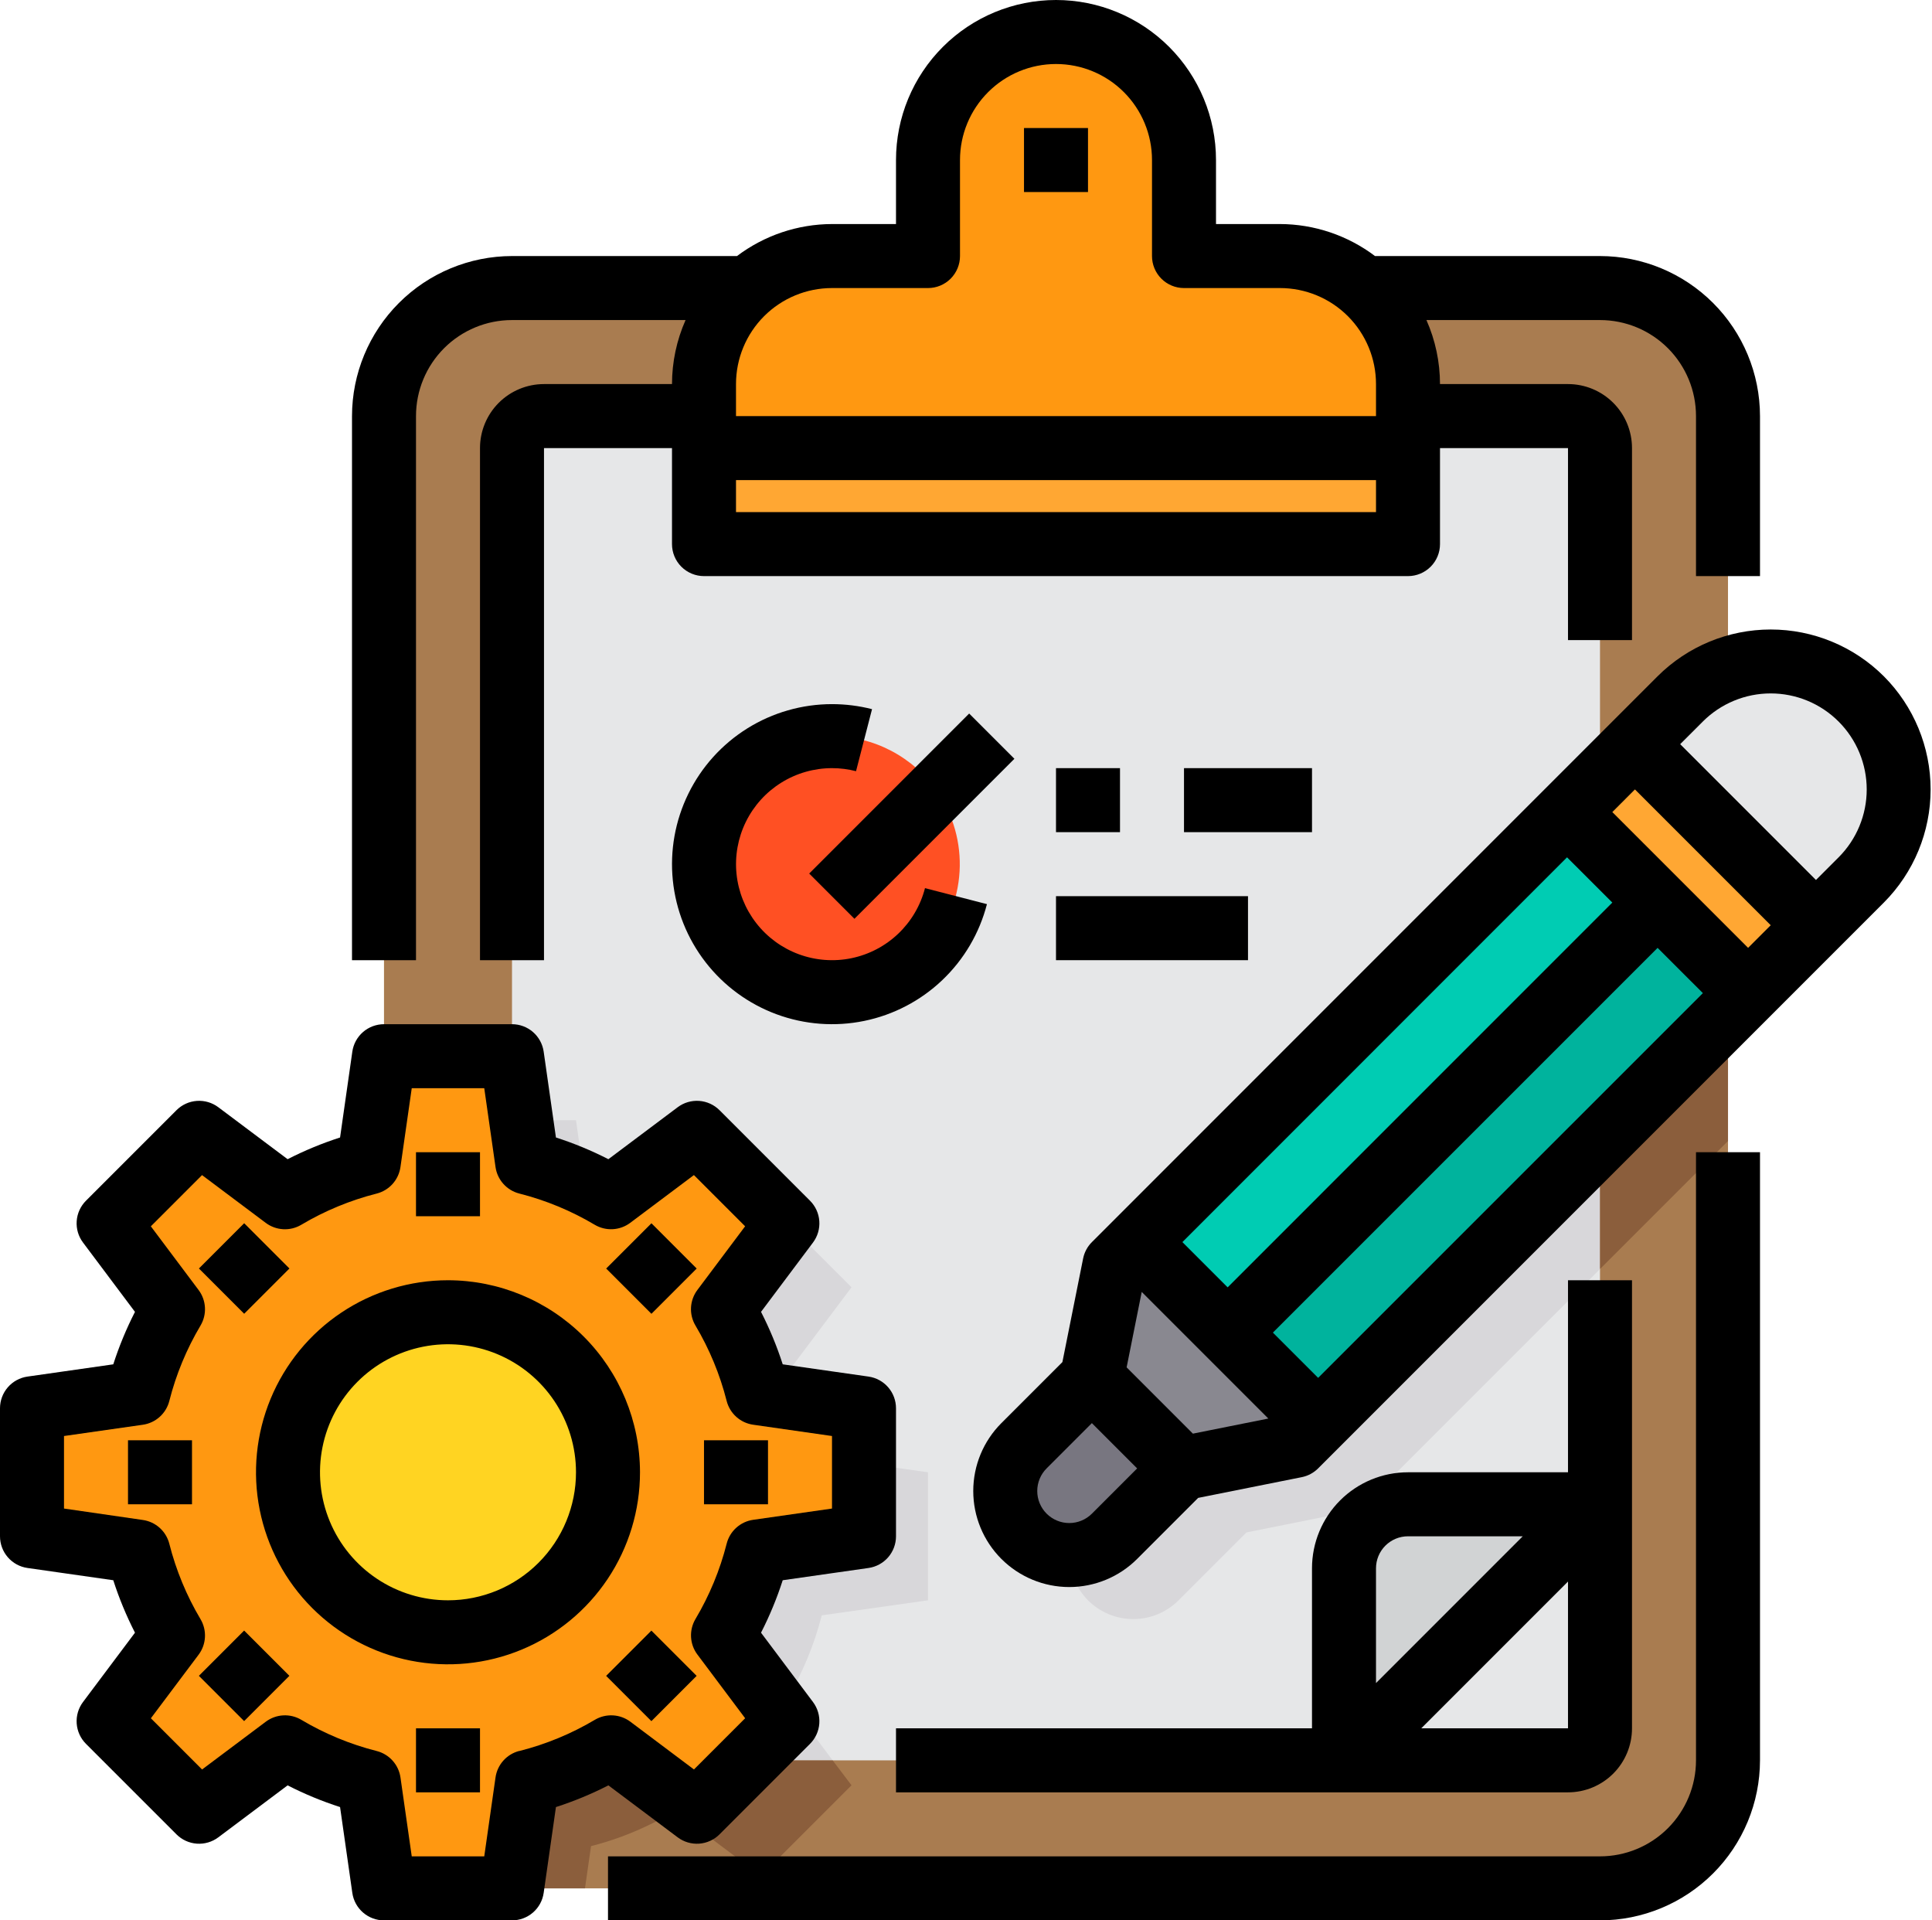 <svg width="483" height="480" viewBox="0 0 483 480" fill="none" xmlns="http://www.w3.org/2000/svg">
<path d="M432 104V440C432 448.487 428.629 456.626 422.627 462.627C416.626 468.629 408.487 472 400 472H128C121.076 472 114.339 469.754 108.8 465.6C106.606 463.979 104.641 462.068 102.96 459.92C98.469 454.25 96.017 447.233 96 440V104C96 95.513 99.371 87.374 105.373 81.373C111.374 75.371 119.513 72 128 72H400C408.487 72 416.626 75.371 422.627 81.373C428.629 87.374 432 95.513 432 104Z" fill="#A97C50"/>
<path d="M400 112V376H352C347.76 376.013 343.698 377.702 340.7 380.7C337.702 383.698 336.013 387.76 336 392V440H136C133.878 440 131.843 439.157 130.343 437.657C128.843 436.157 128 434.122 128 432V112C128 109.878 128.843 107.843 130.343 106.343C131.843 104.843 133.878 104 136 104H392C394.122 104 396.157 104.843 397.657 106.343C399.157 107.843 400 109.878 400 112Z" fill="#E6E7E8"/>
<path d="M294.64 332.08L288.96 360.4L272 377.36C269.026 380.378 267.359 384.444 267.359 388.68C267.359 392.916 269.026 396.983 272 400C273.486 401.488 275.25 402.668 277.193 403.473C279.135 404.278 281.217 404.693 283.32 404.693C285.422 404.693 287.504 404.278 289.447 403.473C291.389 402.668 293.154 401.488 294.64 400L311.6 383.04L339.92 377.36L345.52 371.68L400 317.2V226.8L294.64 332.08Z" fill="#D8D7DA"/>
<path d="M432 194.8L400 226.784V317.2L432 285.2V194.8Z" fill="#8B5E3C"/>
<path d="M205.44 403.76C203.566 411.133 200.628 418.193 196.72 424.72L208.16 440H136C133.878 440 131.843 439.157 130.343 437.657C128.843 436.157 128 434.122 128 432V280H144L147.76 306.56C155.133 308.434 162.193 311.372 168.72 315.28L190.24 299.12L212.88 321.76L196.72 343.28C200.628 349.807 203.566 356.867 205.44 364.24L232 368V400L205.44 403.76Z" fill="#D8D7DA"/>
<path d="M465.28 174.72C462.325 171.739 458.812 169.371 454.941 167.751C451.069 166.132 446.916 165.292 442.72 165.28C439.06 165.274 435.43 165.924 432 167.2C427.508 168.771 423.432 171.342 420.08 174.72L408.72 186L432 209.28L454 231.28L465.28 219.92C468.264 216.961 470.633 213.441 472.249 209.562C473.866 205.683 474.698 201.522 474.698 197.32C474.698 193.118 473.866 188.957 472.249 185.078C470.633 181.199 468.264 177.679 465.28 174.72V174.72Z" fill="#E6E7E8"/>
<path d="M432 209.28L408.72 186L400 194.72V194.8L391.76 202.96L400 211.2L414.4 225.6L432 243.2L437.04 248.24L454 231.28L432 209.28Z" fill="#FFA733"/>
<path d="M400 376L336 440V392C336.013 387.76 337.702 383.698 340.7 380.7C343.698 377.702 347.76 376.013 352 376H400Z" fill="#D1D3D4"/>
<path d="M400 376V432C400 434.122 399.157 436.157 397.657 437.657C396.157 439.157 394.122 440 392 440H336L400 376Z" fill="#E6E7E8"/>
<path d="M295.6 367.04L278.64 384C276.397 386.229 273.545 387.743 270.443 388.353C267.341 388.962 264.127 388.638 261.209 387.423C258.29 386.208 255.797 384.155 254.044 381.524C252.291 378.893 251.357 375.801 251.36 372.64C251.35 370.547 251.756 368.472 252.552 366.536C253.349 364.6 254.52 362.841 256 361.36L272.96 344.4L295.6 367.04Z" fill="#787680"/>
<path d="M329.52 355.68L323.92 361.36L295.6 367.04L272.96 344.4L278.64 316.08L284.32 310.48L306.88 333.12H306.96L329.52 355.68Z" fill="#898890"/>
<path d="M400 211.2L391.76 202.96L284.32 310.48L306.88 333.12H306.96L400 240L414.4 225.6L400 211.2Z" fill="#00CCB3"/>
<path d="M432 243.2L414.4 225.6L400 240L306.96 333.12L329.52 355.68L400 285.2L432 253.2L437.04 248.24L432 243.2Z" fill="#00B39D"/>
<path d="M234.24 197.76C238.321 203.643 240.312 210.725 239.892 217.873C239.473 225.021 236.669 231.822 231.928 237.188C227.188 242.553 220.784 246.174 213.742 247.471C206.701 248.768 199.427 247.665 193.086 244.34C186.745 241.015 181.702 235.659 178.765 229.129C175.827 222.599 175.164 215.273 176.882 208.322C178.6 201.371 182.6 195.197 188.241 190.788C193.883 186.378 200.84 183.988 208 184C213.158 184.015 218.236 185.273 222.804 187.668C227.372 190.064 231.295 193.525 234.24 197.76V197.76Z" fill="#FF5023"/>
<path d="M176 112H352V136H176V112Z" fill="#FFA733"/>
<path d="M341.12 72C335.286 66.855 327.778 64.011 320 64H296V40C296 31.513 292.629 23.374 286.627 17.373C280.626 11.371 272.487 8 264 8C255.513 8 247.374 11.371 241.373 17.373C235.371 23.374 232 31.513 232 40V64H208C199.519 64.019 191.391 67.397 185.394 73.394C179.397 79.391 176.019 87.519 176 96V112H352V96C352.002 91.455 351.033 86.962 349.156 82.823C347.28 78.684 344.54 74.993 341.12 72V72Z" fill="#FF9811"/>
<path d="M212.88 446.24L203.12 456L190.24 468.88L173.12 456L168.72 452.72C166.727 453.923 164.67 455.018 162.56 456C157.829 458.322 152.869 460.145 147.76 461.44L146.24 472H128C121.076 472 114.339 469.754 108.8 465.6L108.24 461.44C106.48 460.96 104.64 460.48 102.96 459.92C98.469 454.25 96.017 447.233 96 440V310.88C99.941 309.073 104.038 307.627 108.24 306.56L112 280H128V432C128 434.122 128.843 436.157 130.343 437.657C131.843 439.157 133.878 440 136 440H208.16L212.88 446.24Z" fill="#8B5E3C"/>
<path d="M189.44 387.76C187.566 395.133 184.628 402.193 180.72 408.72L196.88 430.24L187.12 440L174.24 452.88L157.12 440L152.72 436.72C150.727 437.923 148.67 439.018 146.56 440C141.829 442.322 136.869 444.145 131.76 445.44L128 472H96L92.24 445.44C84.867 443.566 77.807 440.628 71.28 436.72L49.76 452.88L27.12 430.24L43.28 408.72C39.372 402.193 36.434 395.133 34.56 387.76L8 384V352L34.56 348.24C36.434 340.867 39.372 333.807 43.28 327.28L27.12 305.76L49.76 283.12L71.28 299.28C77.807 295.372 84.867 292.434 92.24 290.56L96 264H128L131.76 290.56C139.133 292.434 146.193 295.372 152.72 299.28L174.24 283.12L196.88 305.76L180.72 327.28C184.628 333.807 187.566 340.867 189.44 348.24L216 352V384L189.44 387.76Z" fill="#FF9811"/>
<path d="M128 331.28C122.944 329.116 117.501 328 112 328C106.5 328 101.057 329.116 96 331.28C88.864 334.406 82.793 339.544 78.529 346.065C74.266 352.587 71.996 360.209 71.996 368C71.996 375.791 74.266 383.414 78.529 389.935C82.793 396.456 88.864 401.594 96 404.72C101.057 406.884 106.5 408 112 408C117.501 408 122.944 406.884 128 404.72C135.137 401.594 141.208 396.456 145.471 389.935C149.734 383.414 152.004 375.791 152.004 368C152.004 360.209 149.734 352.587 145.471 346.065C141.208 339.544 135.137 334.406 128 331.28Z" fill="#FFD422"/>
<path d="M424 440C424 446.365 421.471 452.47 416.971 456.971C412.47 461.471 406.365 464 400 464H152V480H400C410.605 479.987 420.772 475.769 428.27 468.27C435.769 460.772 439.987 450.605 440 440V288H424V440Z" fill="black"/>
<path d="M104 104C104 97.635 106.529 91.53 111.029 87.029C115.53 82.529 121.635 80 128 80H171.392C169.16 85.039 168.005 90.489 168 96H136C131.757 96 127.687 97.686 124.686 100.686C121.686 103.687 120 107.757 120 112V240H136V112H168V136C168 138.122 168.843 140.157 170.343 141.657C171.843 143.157 173.878 144 176 144H352C354.122 144 356.157 143.157 357.657 141.657C359.157 140.157 360 138.122 360 136V112H392V160H408V112C408 107.757 406.314 103.687 403.314 100.686C400.313 97.686 396.243 96 392 96H360C359.995 90.489 358.84 85.039 356.608 80H400C406.365 80 412.47 82.529 416.971 87.029C421.471 91.53 424 97.635 424 104V144H440V104C439.987 93.395 435.769 83.228 428.27 75.73C420.772 68.231 410.605 64.013 400 64H343.752C336.909 58.833 328.574 56.026 320 56H304V40C304 29.391 299.786 19.217 292.284 11.716C284.783 4.214 274.609 0 264 0C253.391 0 243.217 4.214 235.716 11.716C228.214 19.217 224 29.391 224 40V56H208C199.426 56.026 191.091 58.833 184.248 64H128C117.395 64.013 107.228 68.231 99.73 75.73C92.231 83.228 88.013 93.395 88 104V240H104V104ZM184 96C184 89.635 186.529 83.53 191.029 79.029C195.53 74.529 201.635 72 208 72H232C234.122 72 236.157 71.157 237.657 69.657C239.157 68.157 240 66.122 240 64V40C240 33.635 242.529 27.53 247.029 23.029C251.53 18.529 257.635 16 264 16C270.365 16 276.47 18.529 280.971 23.029C285.471 27.53 288 33.635 288 40V64C288 66.122 288.843 68.157 290.343 69.657C291.843 71.157 293.878 72 296 72H320C326.365 72 332.47 74.529 336.971 79.029C341.471 83.53 344 89.635 344 96V104H184V96ZM184 120H344V128H184V120Z" fill="black"/>
<path d="M224 448H392C396.243 448 400.313 446.314 403.314 443.314C406.314 440.313 408 436.243 408 432V320H392V368H352C345.635 368 339.53 370.529 335.029 375.029C330.529 379.53 328 385.635 328 392V432H224V448ZM392 432H355.312L392 395.312V432ZM344 392C344 389.878 344.843 387.843 346.343 386.343C347.843 384.843 349.878 384 352 384H380.688L344 420.688V392Z" fill="black"/>
<path d="M256 32H272V48H256V32Z" fill="black"/>
<path d="M470.96 169.04C463.453 161.551 453.281 157.344 442.676 157.344C432.072 157.344 421.9 161.551 414.392 169.04L272.977 310.464C271.86 311.578 271.097 312.998 270.784 314.544L265.6 340.456L250.344 355.712C245.843 360.213 243.314 366.318 243.314 372.684C243.314 379.05 245.843 385.155 250.344 389.656C254.846 394.157 260.951 396.686 267.316 396.686C273.682 396.686 279.787 394.157 284.288 389.656L299.544 374.4L325.456 369.216C327.003 368.904 328.422 368.141 329.536 367.024L470.96 225.6C478.448 218.093 482.652 207.923 482.652 197.32C482.652 186.717 478.448 176.547 470.96 169.04V169.04ZM391.76 214.288L403.08 225.6L306.912 321.776L295.6 310.464L391.76 214.288ZM272.977 378.344C271.475 379.845 269.439 380.689 267.316 380.689C265.194 380.689 263.158 379.845 261.656 378.344C260.155 376.843 259.312 374.807 259.312 372.684C259.312 370.561 260.155 368.525 261.656 367.024L272.968 355.712L284.288 367.032L272.977 378.344ZM298.224 358.344L281.656 341.776L285.432 322.92L317.08 354.568L298.224 358.344ZM329.536 344.4L318.224 333.088L414.4 236.92L425.72 248.232L329.536 344.4ZM437.024 236.92L403.08 202.976L408.736 197.32L442.68 231.264L437.024 236.92ZM459.648 214.296L453.992 219.952L420.048 186.008L425.704 180.352C427.933 178.123 430.579 176.355 433.491 175.149C436.403 173.943 439.524 173.322 442.676 173.322C445.828 173.322 448.95 173.943 451.862 175.149C454.774 176.355 457.42 178.123 459.648 180.352C461.877 182.581 463.645 185.227 464.851 188.139C466.058 191.051 466.679 194.172 466.679 197.324C466.679 200.476 466.058 203.597 464.851 206.509C463.645 209.421 461.877 212.067 459.648 214.296V214.296Z" fill="black"/>
<path d="M169.424 459.248C170.965 460.403 172.87 460.964 174.791 460.827C176.712 460.69 178.518 459.866 179.88 458.504L202.504 435.88C203.866 434.518 204.69 432.712 204.827 430.791C204.964 428.87 204.403 426.965 203.248 425.424L190.256 408.096C192.415 403.879 194.229 399.494 195.68 394.984L217.136 391.92C219.042 391.647 220.785 390.695 222.046 389.241C223.306 387.786 224 385.925 224 384V352C224 350.075 223.306 348.214 222.046 346.759C220.785 345.305 219.042 344.353 217.136 344.08L195.68 341.016C194.229 336.506 192.415 332.121 190.256 327.904L203.248 310.576C204.403 309.035 204.964 307.13 204.827 305.209C204.69 303.288 203.866 301.482 202.504 300.12L179.88 277.496C178.518 276.134 176.712 275.31 174.791 275.173C172.87 275.036 170.965 275.597 169.424 276.752L152.096 289.744C147.879 287.585 143.494 285.771 138.984 284.32L135.92 262.864C135.647 260.958 134.695 259.215 133.241 257.954C131.786 256.694 129.925 256 128 256H96C94.075 256 92.214 256.694 90.76 257.954C89.305 259.215 88.353 260.958 88.08 262.864L85.016 284.32C80.506 285.771 76.121 287.585 71.904 289.744L54.576 276.752C53.035 275.597 51.13 275.036 49.209 275.173C47.288 275.31 45.481 276.134 44.12 277.496L21.496 300.12C20.134 301.482 19.31 303.288 19.173 305.209C19.036 307.13 19.597 309.035 20.752 310.576L33.744 327.904C31.585 332.121 29.771 336.506 28.32 341.016L6.864 344.08C4.958 344.353 3.215 345.305 1.954 346.759C0.694 348.214 -0 350.075 7.11901e-08 352V384C-0 385.925 0.694 387.786 1.954 389.241C3.215 390.695 4.958 391.647 6.864 391.92L28.32 394.984C29.771 399.494 31.585 403.879 33.744 408.096L20.752 425.424C19.597 426.965 19.036 428.87 19.173 430.791C19.31 432.712 20.134 434.518 21.496 435.88L44.12 458.504C45.481 459.866 47.288 460.69 49.209 460.827C51.13 460.964 53.035 460.403 54.576 459.248L71.904 446.256C76.121 448.415 80.506 450.229 85.016 451.68L88.08 473.136C88.353 475.042 89.305 476.785 90.76 478.046C92.214 479.306 94.075 480 96 480H128C129.925 480 131.786 479.306 133.241 478.046C134.695 476.785 135.647 475.042 135.92 473.136L138.984 451.68C143.494 450.229 147.879 448.415 152.096 446.256L169.424 459.248ZM129.824 437.648C128.289 438.039 126.904 438.878 125.846 440.057C124.788 441.236 124.103 442.703 123.88 444.272L121.064 464H102.936L100.12 444.296C99.897 442.727 99.212 441.26 98.154 440.081C97.096 438.902 95.711 438.063 94.176 437.672C87.551 435.991 81.203 433.364 75.328 429.872C73.966 429.063 72.393 428.676 70.811 428.762C69.229 428.847 67.707 429.401 66.44 430.352L50.52 442.288L37.72 429.488L49.648 413.6C50.599 412.333 51.153 410.811 51.238 409.229C51.324 407.647 50.937 406.074 50.128 404.712C46.636 398.837 44.009 392.489 42.328 385.864C41.937 384.329 41.098 382.944 39.919 381.886C38.74 380.828 37.273 380.143 35.704 379.92L16 377.064V358.936L35.704 356.12C37.273 355.897 38.74 355.212 39.919 354.154C41.098 353.096 41.937 351.711 42.328 350.176C44.009 343.551 46.636 337.203 50.128 331.328C50.937 329.966 51.324 328.393 51.238 326.811C51.153 325.229 50.599 323.707 49.648 322.44L37.712 306.52L50.512 293.72L66.432 305.656C67.699 306.607 69.221 307.161 70.803 307.246C72.385 307.332 73.958 306.945 75.32 306.136C81.195 302.644 87.543 300.017 94.168 298.336C95.703 297.945 97.088 297.106 98.146 295.927C99.204 294.748 99.889 293.281 100.112 291.712L102.936 272H121.064L123.88 291.704C124.103 293.273 124.788 294.74 125.846 295.919C126.904 297.098 128.289 297.937 129.824 298.328C136.449 300.009 142.797 302.636 148.672 306.128C150.034 306.937 151.607 307.324 153.189 307.238C154.771 307.153 156.293 306.599 157.56 305.648L173.48 293.712L186.28 306.512L174.344 322.432C173.393 323.699 172.839 325.221 172.754 326.803C172.668 328.385 173.055 329.958 173.864 331.32C177.356 337.195 179.983 343.543 181.664 350.168C182.055 351.703 182.894 353.088 184.073 354.146C185.252 355.204 186.719 355.889 188.288 356.112L208 358.936V377.064L188.296 379.88C186.727 380.103 185.26 380.788 184.081 381.846C182.902 382.904 182.063 384.289 181.672 385.824C179.991 392.449 177.364 398.797 173.872 404.672C173.063 406.034 172.676 407.607 172.762 409.189C172.847 410.771 173.401 412.293 174.352 413.56L186.288 429.48L173.488 442.28L157.6 430.352C156.333 429.401 154.811 428.847 153.229 428.762C151.647 428.676 150.074 429.063 148.712 429.872C142.824 433.367 136.463 435.995 129.824 437.672V437.648Z" fill="black"/>
<path d="M112 320C102.507 320 93.226 322.815 85.333 328.089C77.439 333.364 71.287 340.86 67.654 349.631C64.021 358.402 63.07 368.053 64.922 377.364C66.774 386.675 71.346 395.228 78.059 401.941C84.772 408.654 93.325 413.226 102.636 415.078C111.947 416.93 121.598 415.979 130.369 412.346C139.14 408.713 146.636 402.561 151.911 394.667C157.185 386.774 160 377.494 160 368C159.987 355.274 154.926 343.072 145.927 334.073C136.928 325.074 124.727 320.013 112 320ZM112 400C105.671 400 99.484 398.123 94.222 394.607C88.959 391.091 84.858 386.093 82.436 380.246C80.014 374.399 79.38 367.965 80.615 361.757C81.85 355.55 84.897 349.848 89.373 345.373C93.848 340.897 99.55 337.85 105.757 336.615C111.965 335.38 118.399 336.014 124.246 338.436C130.093 340.858 135.091 344.959 138.607 350.222C142.123 355.484 144 361.671 144 368C144 376.487 140.629 384.626 134.627 390.627C128.626 396.629 120.487 400 112 400Z" fill="black"/>
<path d="M104 288H120V304H104V288Z" fill="black"/>
<path d="M49.73 317.064L61.044 305.75L72.358 317.064L61.044 328.378L49.73 317.064Z" fill="black"/>
<path d="M32 360H48V376H32V360Z" fill="black"/>
<path d="M49.72 418.877L61.033 407.564L72.347 418.877L61.033 430.191L49.72 418.877Z" fill="black"/>
<path d="M104 432H120V448H104V432Z" fill="black"/>
<path d="M151.533 418.888L162.847 407.574L174.161 418.888L162.847 430.202L151.533 418.888Z" fill="black"/>
<path d="M176 360H192V376H176V360Z" fill="black"/>
<path d="M151.544 317.074L162.858 305.761L174.171 317.074L162.858 328.388L151.544 317.074Z" fill="black"/>
<path d="M208 192C210.027 191.999 212.045 192.255 214.008 192.76L218.008 177.256C214.737 176.422 211.375 176 208 176C200.518 176.001 193.187 178.1 186.839 182.058C180.49 186.017 175.379 191.677 172.087 198.395C168.794 205.113 167.451 212.62 168.211 220.062C168.971 227.505 171.803 234.586 176.385 240.5C180.967 246.414 187.116 250.924 194.134 253.518C201.151 256.112 208.755 256.687 216.083 255.176C223.41 253.665 230.167 250.129 235.585 244.97C241.004 239.811 244.867 233.236 246.736 225.992L231.248 221.992C230.127 226.339 227.81 230.284 224.559 233.38C221.309 236.475 217.255 238.597 212.859 239.505C208.463 240.412 203.9 240.068 199.69 238.512C195.479 236.957 191.789 234.251 189.039 230.703C186.289 227.156 184.589 222.908 184.132 218.442C183.676 213.977 184.48 209.473 186.455 205.441C188.43 201.41 191.496 198.014 195.304 195.638C199.113 193.262 203.511 192.002 208 192V192Z" fill="black"/>
<path d="M202.297 218.344L242.29 178.35L253.602 189.662L213.609 229.656L202.297 218.344Z" fill="black"/>
<path d="M264 192H280V208H264V192Z" fill="black"/>
<path d="M264 224H312V240H264V224Z" fill="black"/>
<path d="M296 192H328V208H296V192Z" fill="black"/>
</svg>
